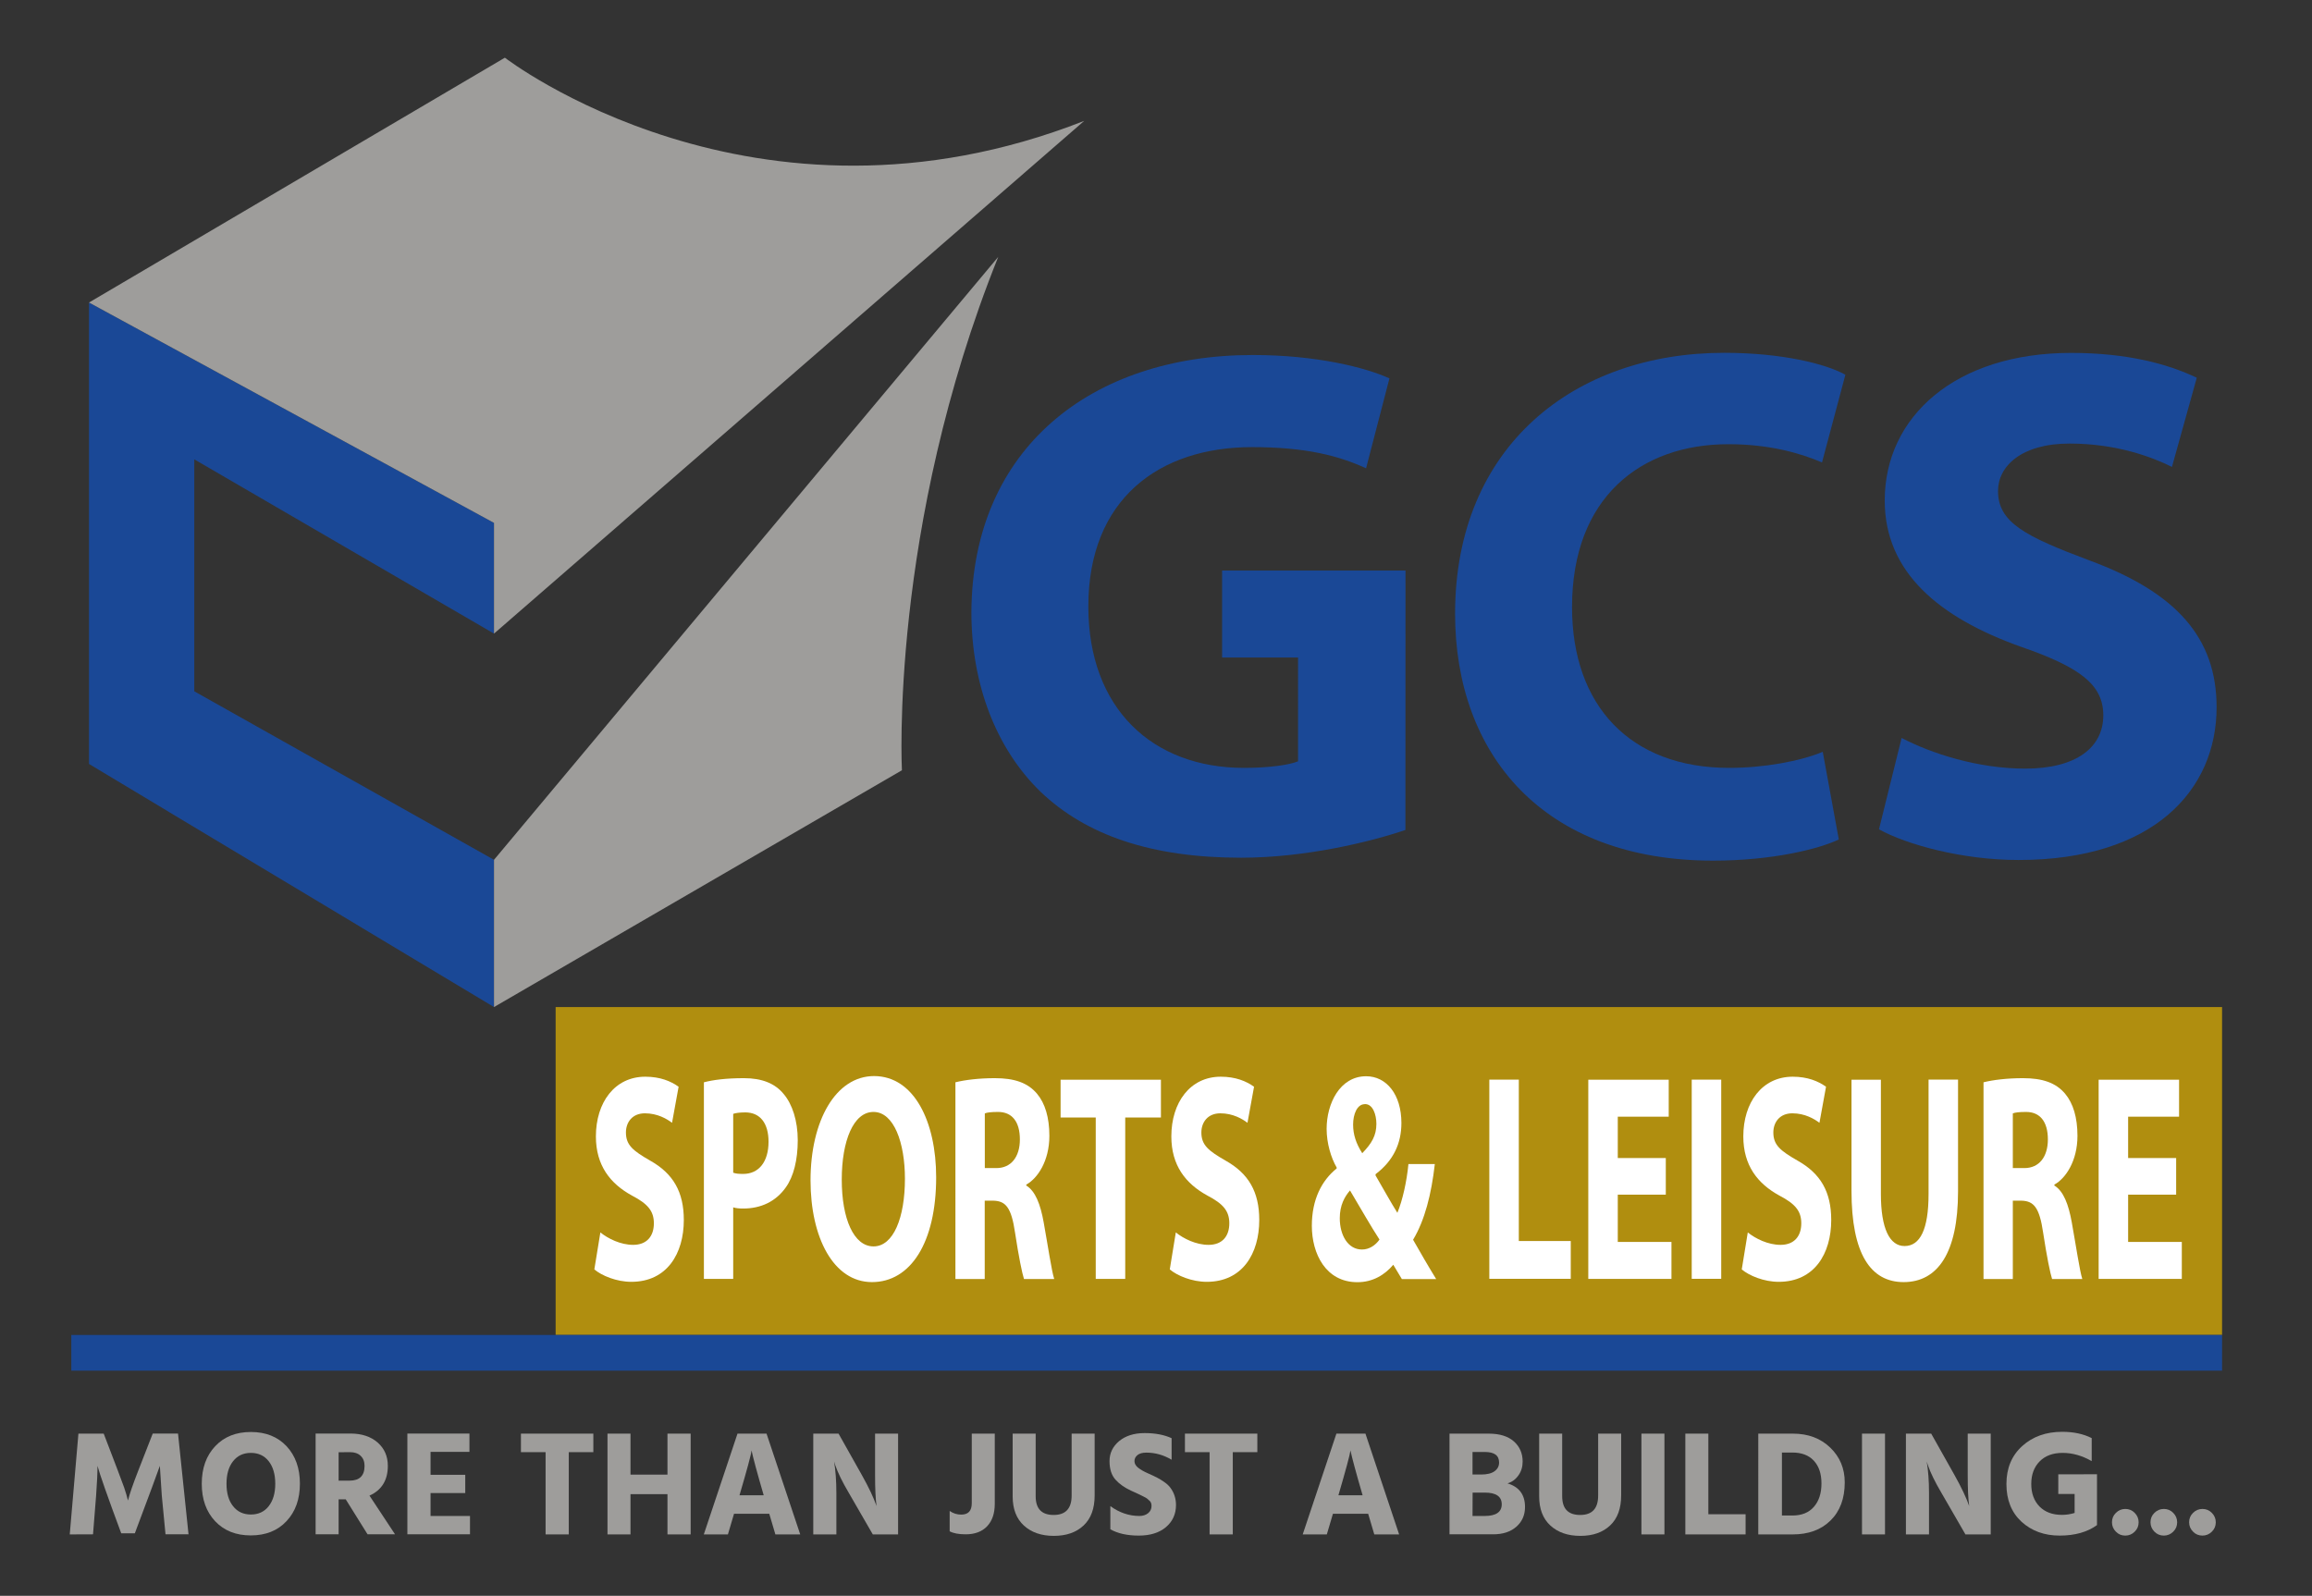 <?xml version="1.0" encoding="UTF-8"?>
<!-- Generator: Adobe Illustrator 27.5.0, SVG Export Plug-In . SVG Version: 6.00 Build 0)  -->
<svg xmlns="http://www.w3.org/2000/svg" xmlns:xlink="http://www.w3.org/1999/xlink" version="1.1" id="Layer_1" x="0px" y="0px" viewBox="0 0 253.24 174.82" style="enable-background:new 0 0 253.24 174.82;" xml:space="preserve">
<rect x="0" y="0" width="253.24" height="174.82" fill="#333333" stroke="none"/>
<style type="text/css">
	.st0{fill:#B08E0F;}
	.st1{fill:#1A4896;}
	.st2{fill:#9E9D9B;}
	.st3{enable-background:new    ;}
	.st4{fill:#FFFFFF;}
</style>
<g>
	<rect x="60.86" y="110.32" class="st0" width="182.53" height="35.92"></rect>
	<g>
		<path class="st1" d="M153.94,90.92c-3.76,1.28-10.89,3.04-18.01,3.04c-9.85,0-16.97-2.48-21.93-7.2    c-4.88-4.72-7.6-11.77-7.6-19.69c0.08-17.93,13.13-28.18,30.82-28.18c6.96,0,12.33,1.36,14.97,2.56l-2.56,9.85    c-2.96-1.36-6.56-2.32-12.49-2.32c-10.17,0-17.93,5.68-17.93,17.45c0,11.21,7.04,17.69,17.05,17.69c2.72,0,4.96-0.32,5.92-0.72    V72.03h-8.32V62.5h20.09L153.94,90.92L153.94,90.92z"></path>
		<path class="st1" d="M201.41,91.96c-2.16,1.04-7.28,2.32-13.77,2.32c-18.65,0-28.26-11.69-28.26-27.05    c0-18.41,13.13-28.58,29.46-28.58c6.32,0,11.13,1.2,13.29,2.4l-2.56,9.61c-2.4-1.04-5.84-2-10.25-2    c-9.61,0-17.13,5.84-17.13,17.85c0,10.81,6.4,17.61,17.21,17.61c3.76,0,7.76-0.72,10.25-1.76L201.41,91.96z"></path>
		<path class="st1" d="M208.29,80.84c3.2,1.68,8.32,3.36,13.53,3.36c5.6,0,8.56-2.32,8.56-5.84c0-3.36-2.56-5.28-9.05-7.52    c-8.96-3.2-14.89-8.16-14.89-16.01c0-9.2,7.76-16.17,20.41-16.17c6.16,0,10.57,1.2,13.77,2.72l-2.72,9.77    c-2.08-1.04-6-2.56-11.21-2.56c-5.28,0-7.84,2.48-7.84,5.2c0,3.44,2.96,4.96,10.01,7.6c9.53,3.52,13.93,8.48,13.93,16.09    c0,9.04-6.88,16.73-21.69,16.73c-6.16,0-12.25-1.68-15.29-3.36L208.29,80.84z"></path>
	</g>
	<polygon class="st1" points="54.11,110.32 9.75,83.69 9.75,33.14 54.11,57.28 54.11,69.41 21.28,50.32 21.28,75.73 54.11,94.19     "></polygon>
	<path class="st2" d="M55.3,6.32c0,0,27.33,21.12,63.46,6.92L54.11,69.41V57.28L9.75,33.14L55.3,6.32z"></path>
	<path class="st2" d="M109.34,28.14L54.11,94.19v16.13l44.68-25.94C98.79,84.38,97.39,57.88,109.34,28.14z"></path>
	<rect x="7.81" y="146.24" class="st1" width="235.58" height="3.91"></rect>
	<g class="st3">
		<path class="st4" d="M65.76,135.01c0.85,0.68,2.21,1.36,3.59,1.36c1.49,0,2.27-0.94,2.27-2.36c0-1.36-0.68-2.14-2.4-3.04    c-2.38-1.3-3.95-3.3-3.95-6.48c0-3.72,2.06-6.54,5.41-6.54c1.63,0,2.8,0.49,3.65,1.1L73.61,123c-0.55-0.42-1.59-1.04-2.97-1.04    c-1.4,0-2.08,1-2.08,2.1c0,1.39,0.79,2.01,2.65,3.08c2.53,1.42,3.69,3.43,3.69,6.51c0,3.66-1.83,6.77-5.75,6.77    c-1.63,0-3.25-0.68-4.05-1.36L65.76,135.01z"></path>
		<path class="st4" d="M77.11,118.56c1-0.26,2.4-0.45,4.37-0.45c2,0,3.42,0.58,4.37,1.75c0.93,1.1,1.53,2.91,1.53,5.05    c0,2.14-0.45,3.98-1.32,5.18c-1.1,1.55-2.74,2.3-4.65,2.3c-0.42,0-0.81-0.03-1.1-0.13v7.84h-3.21V118.56z M80.32,128.47    c0.28,0.1,0.59,0.13,1.08,0.13c1.72,0,2.78-1.33,2.78-3.53c0-2.01-0.91-3.21-2.55-3.21c-0.64,0-1.08,0.07-1.32,0.16V128.47z"></path>
		<path class="st4" d="M102.54,128.96c0,7.19-2.82,11.49-7.03,11.49c-4.22,0-6.73-4.89-6.73-11.14c0-6.54,2.76-11.43,6.96-11.43    C100.14,117.89,102.54,122.9,102.54,128.96z M92.2,129.22c0,4.31,1.32,7.32,3.48,7.32c2.19,0,3.44-3.17,3.44-7.41    c0-3.95-1.21-7.32-3.44-7.32C93.48,121.8,92.2,124.98,92.2,129.22z"></path>
		<path class="st4" d="M104.66,118.56c1.04-0.26,2.57-0.45,4.31-0.45c2.12,0,3.61,0.49,4.63,1.72c0.87,1.04,1.34,2.59,1.34,4.6    c0,2.75-1.29,4.66-2.53,5.34v0.1c1,0.62,1.55,2.04,1.91,4.05c0.45,2.49,0.87,5.34,1.15,6.19h-3.31c-0.21-0.65-0.57-2.4-0.98-5.08    c-0.4-2.75-1.02-3.46-2.36-3.5h-0.96v8.58h-3.21V118.56z M107.87,127.96h1.27c1.61,0,2.57-1.23,2.57-3.14    c0-1.98-0.89-3.01-2.38-3.01c-0.79,0-1.23,0.06-1.46,0.16V127.96z"></path>
		<path class="st4" d="M120.03,122.42h-3.86v-4.14h10.99v4.14h-3.91v17.68h-3.23V122.42z"></path>
		<path class="st4" d="M128.79,135.01c0.85,0.68,2.21,1.36,3.59,1.36c1.49,0,2.27-0.94,2.27-2.36c0-1.36-0.68-2.14-2.4-3.04    c-2.38-1.3-3.95-3.3-3.95-6.48c0-3.72,2.06-6.54,5.41-6.54c1.63,0,2.8,0.49,3.65,1.1l-0.72,3.95c-0.55-0.42-1.59-1.04-2.97-1.04    c-1.4,0-2.08,1-2.08,2.1c0,1.39,0.79,2.01,2.65,3.08c2.53,1.42,3.69,3.43,3.69,6.51c0,3.66-1.83,6.77-5.75,6.77    c-1.63,0-3.25-0.68-4.05-1.36L128.79,135.01z"></path>
		<path class="st4" d="M153.54,140.1c-0.3-0.49-0.59-0.97-0.93-1.55c-0.93,1.1-2.23,1.91-3.93,1.91c-3.46,0-4.99-3.11-4.99-6.18    c0-2.88,1.08-4.96,2.72-6.28v-0.1c-0.62-1.07-1.1-2.66-1.1-4.24c0-2.75,1.44-5.76,4.33-5.76c2.21,0,3.86,1.98,3.86,5.12    c0,2.2-0.85,4.11-2.82,5.6l-0.02,0.13c0.83,1.42,1.7,3.01,2.4,4.11c0.57-1.39,1.02-3.4,1.21-5.34h2.89    c-0.38,3.33-1.1,6.15-2.38,8.29c0.81,1.42,1.63,2.85,2.53,4.31H153.54z M151.1,135.79c-0.87-1.33-2.04-3.37-3.23-5.38    c-0.59,0.68-1.12,1.62-1.12,3.04c0,1.88,0.91,3.43,2.42,3.43C149.97,136.89,150.67,136.41,151.1,135.79z M149.48,120.96    c-0.83,0-1.27,1.1-1.27,2.23c0,1.1,0.32,2.07,1,3.14c1.04-1.07,1.55-1.94,1.55-3.21c0-1.04-0.4-2.17-1.23-2.17H149.48z"></path>
		<path class="st4" d="M163.13,118.27h3.23v17.68h5.69v4.14h-8.92V118.27z"></path>
		<path class="st4" d="M182.46,130.87h-5.26v5.18h5.88v4.05h-9.11v-21.82h8.81v4.05h-5.58v4.53h5.26V130.87z"></path>
		<path class="st4" d="M188.53,118.27v21.82h-3.23v-21.82H188.53z"></path>
		<path class="st4" d="M191.44,135.01c0.85,0.68,2.21,1.36,3.59,1.36c1.49,0,2.27-0.94,2.27-2.36c0-1.36-0.68-2.14-2.4-3.04    c-2.38-1.3-3.95-3.3-3.95-6.48c0-3.72,2.06-6.54,5.41-6.54c1.63,0,2.8,0.49,3.65,1.1l-0.72,3.95c-0.55-0.42-1.59-1.04-2.97-1.04    c-1.4,0-2.08,1-2.08,2.1c0,1.39,0.79,2.01,2.65,3.08c2.53,1.42,3.69,3.43,3.69,6.51c0,3.66-1.83,6.77-5.75,6.77    c-1.63,0-3.25-0.68-4.05-1.36L191.44,135.01z"></path>
		<path class="st4" d="M206.02,118.27v12.53c0,3.79,0.96,5.7,2.59,5.7c1.7,0,2.63-1.81,2.63-5.7v-12.53h3.23v12.24    c0,6.74-2.23,9.94-5.96,9.94c-3.61,0-5.71-3.08-5.71-10v-12.17H206.02z"></path>
		<path class="st4" d="M217.27,118.56c1.04-0.26,2.57-0.45,4.31-0.45c2.12,0,3.61,0.49,4.63,1.72c0.87,1.04,1.34,2.59,1.34,4.6    c0,2.75-1.29,4.66-2.53,5.34v0.1c1,0.62,1.55,2.04,1.91,4.05c0.45,2.49,0.87,5.34,1.15,6.19h-3.31c-0.21-0.65-0.57-2.4-0.98-5.08    c-0.4-2.75-1.02-3.46-2.36-3.5h-0.96v8.58h-3.21V118.56z M220.47,127.96h1.27c1.61,0,2.57-1.23,2.57-3.14    c0-1.98-0.89-3.01-2.38-3.01c-0.79,0-1.23,0.06-1.46,0.16V127.96z"></path>
		<path class="st4" d="M238.36,130.87h-5.26v5.18h5.88v4.05h-9.11v-21.82h8.81v4.05h-5.58v4.53h5.26V130.87z"></path>
	</g>
	<g>
		<path class="st2" d="M7.64,168.09l0.95-11.04h2.77c1.32,3.44,2.07,5.41,2.24,5.91s0.31,0.98,0.42,1.42    c0.17-0.72,0.56-1.83,1.15-3.34l1.56-4h2.77l1.15,11.04h-2.52l-0.41-4.27l-0.21-3.23c-0.23,0.67-1.14,3.13-2.74,7.39h-1.49    c-1.51-4.06-2.37-6.52-2.6-7.39c0,0.78-0.05,1.85-0.15,3.23l-0.34,4.27L7.64,168.09L7.64,168.09z"></path>
		<path class="st2" d="M27.47,168.2c-1.63,0-2.93-0.52-3.91-1.56c-0.97-1.04-1.46-2.4-1.46-4.1c0-1.7,0.49-3.07,1.47-4.11    s2.28-1.56,3.91-1.56s2.93,0.52,3.91,1.56c0.97,1.04,1.46,2.41,1.46,4.1c0,1.7-0.49,3.07-1.47,4.11    C30.41,167.68,29.1,168.2,27.47,168.2z M25.53,160.07c-0.48,0.61-0.72,1.43-0.72,2.47s0.24,1.86,0.72,2.46    c0.48,0.61,1.13,0.91,1.95,0.91s1.47-0.3,1.95-0.91c0.48-0.61,0.72-1.43,0.72-2.46s-0.24-1.86-0.72-2.47s-1.13-0.91-1.95-0.91    S26.01,159.46,25.53,160.07z"></path>
		<path class="st2" d="M37.09,164.25v3.83h-2.52v-11.04h3.82c1.23,0,2.22,0.33,2.97,0.98c0.75,0.66,1.12,1.51,1.12,2.56    c0,1.57-0.67,2.66-2.01,3.26l2.8,4.24h-3.01l-2.39-3.83H37.09z M37.09,159.09v3.11h1.2c1.09,0,1.64-0.54,1.64-1.61    c0-0.47-0.14-0.84-0.43-1.11c-0.28-0.27-0.67-0.4-1.16-0.4L37.09,159.09L37.09,159.09z"></path>
		<path class="st2" d="M47.16,166.07h4.32v2.01h-6.86v-11.04h6.8v2.01h-4.26v2.51h3.8v2h-3.8    C47.16,163.56,47.16,166.07,47.16,166.07z"></path>
		<path class="st2" d="M64.99,157.05v2.03H62.3v9.01h-2.54v-9.01h-2.7v-2.03H64.99z"></path>
		<path class="st2" d="M73.11,157.05h2.54v11.04h-2.54v-4.41h-4.05v4.41h-2.52v-11.04h2.52v4.49h4.05V157.05z"></path>
		<path class="st2" d="M84.93,168.09l-0.67-2.26H80.4l-0.67,2.26h-2.64l3.69-11.04h3.18l3.69,11.04H84.93z M81,163.8h2.65    c-0.73-2.5-1.17-4.14-1.33-4.91C82.27,159.36,81.82,161,81,163.8z"></path>
		<path class="st2" d="M89.08,168.09v-11.04h2.77l2.57,4.57c0.74,1.32,1.27,2.44,1.59,3.36c-0.11-0.81-0.16-1.93-0.16-3.36v-4.57    h2.52v11.04H95.6l-2.64-4.57c-0.69-1.17-1.18-2.17-1.47-3.01l-0.13-0.41c0.16,0.98,0.25,2.12,0.25,3.42v4.57H89.08z"></path>
		<path class="st2" d="M105.28,165.92c0.78,0,1.16-0.41,1.16-1.25v-7.62h2.52v7.68c0,1.06-0.28,1.88-0.84,2.47s-1.35,0.88-2.35,0.88    c-0.75,0-1.34-0.11-1.75-0.33v-2.23C104.42,165.8,104.84,165.92,105.28,165.92z"></path>
		<path class="st2" d="M117.38,163.83v-6.78h2.52v6.76c0,1.44-0.4,2.54-1.21,3.3c-0.81,0.76-1.89,1.14-3.26,1.14    s-2.46-0.38-3.28-1.13s-1.23-1.82-1.23-3.19v-6.88h2.52v6.86c0,1.37,0.66,2.05,1.97,2.05S117.38,165.25,117.38,163.83z"></path>
		<path class="st2" d="M125.57,159.13c-0.43,0-0.75,0.09-0.97,0.26c-0.22,0.18-0.34,0.4-0.34,0.67s0.14,0.52,0.41,0.73    c0.27,0.21,0.63,0.42,1.07,0.61c0.44,0.2,0.78,0.35,1,0.47c0.22,0.11,0.48,0.27,0.77,0.47c0.29,0.2,0.52,0.41,0.68,0.63    c0.41,0.55,0.62,1.18,0.62,1.9c0,0.99-0.37,1.8-1.1,2.42s-1.73,0.93-2.98,0.93c-1.26,0-2.29-0.23-3.11-0.69v-2.54    c0.99,0.72,2.05,1.08,3.18,1.08c0.38,0,0.7-0.1,0.95-0.3s0.38-0.47,0.38-0.79c0-0.24-0.06-0.42-0.18-0.54s-0.22-0.21-0.3-0.27    s-0.2-0.13-0.36-0.21s-0.29-0.15-0.4-0.2c-0.34-0.16-0.67-0.32-1-0.46c-0.71-0.33-1.28-0.73-1.71-1.21s-0.65-1.16-0.65-2.03    s0.35-1.6,1.05-2.19c0.7-0.58,1.63-0.88,2.8-0.88s2.15,0.19,2.95,0.56v2.36C127.44,159.38,126.52,159.13,125.57,159.13z"></path>
		<path class="st2" d="M137.72,157.05v2.03h-2.69v9.01h-2.54v-9.01h-2.7v-2.03H137.72z"></path>
		<path class="st2" d="M150.53,168.09l-0.67-2.26H146l-0.67,2.26h-2.64l3.69-11.04h3.18l3.69,11.04H150.53z M146.6,163.8h2.65    c-0.73-2.5-1.17-4.14-1.33-4.91C147.86,159.36,147.42,161,146.6,163.8z"></path>
		<path class="st2" d="M158.77,157.05h4.29c1.21,0,2.13,0.29,2.77,0.86c0.63,0.57,0.95,1.3,0.95,2.19c0,0.58-0.15,1.09-0.46,1.52    c-0.31,0.44-0.7,0.73-1.2,0.88c1.28,0.38,1.92,1.24,1.92,2.59c0,0.87-0.31,1.59-0.94,2.15s-1.48,0.84-2.56,0.84h-4.77    L158.77,157.05L158.77,157.05z M161.29,159.06v2.47h0.93c0.66,0,1.15-0.12,1.48-0.36s0.5-0.56,0.5-0.95    c0-0.78-0.52-1.16-1.57-1.16H161.29z M161.29,166.07h1.33c1.24,0,1.87-0.43,1.87-1.28s-0.62-1.28-1.85-1.28h-1.34L161.29,166.07    L161.29,166.07z"></path>
		<path class="st2" d="M175.05,163.83v-6.78h2.52v6.76c0,1.44-0.4,2.54-1.21,3.3c-0.81,0.76-1.89,1.14-3.26,1.14    s-2.46-0.38-3.28-1.13c-0.82-0.75-1.23-1.82-1.23-3.19v-6.88h2.52v6.86c0,1.37,0.66,2.05,1.97,2.05    C174.4,165.96,175.05,165.25,175.05,163.83z"></path>
		<path class="st2" d="M179.79,168.09v-11.04h2.52v11.04H179.79z"></path>
		<path class="st2" d="M187.12,165.88h4.08v2.21h-6.6v-11.04h2.52V165.88z"></path>
		<path class="st2" d="M192.59,157.05h3.8c1.66,0,3.02,0.51,4.08,1.53s1.59,2.29,1.59,3.81c0,1.77-0.52,3.16-1.56,4.18    s-2.42,1.52-4.14,1.52h-3.77V157.05z M195.18,166.02h1.15c1.02,0,1.8-0.32,2.35-0.95c0.55-0.63,0.83-1.48,0.83-2.56    c0-1.07-0.28-1.9-0.84-2.5s-1.34-0.89-2.36-0.89h-1.13V166.02z"></path>
		<path class="st2" d="M203.95,168.09v-11.04h2.52v11.04H203.95z"></path>
		<path class="st2" d="M208.76,168.09v-11.04h2.77l2.57,4.57c0.74,1.32,1.27,2.44,1.59,3.36c-0.11-0.81-0.16-1.93-0.16-3.36v-4.57    h2.52v11.04h-2.77l-2.64-4.57c-0.69-1.17-1.18-2.17-1.47-3.01l-0.13-0.41c0.16,0.98,0.25,2.12,0.25,3.42v4.57H208.76z"></path>
		<path class="st2" d="M229.69,161.5v5.57c-1.05,0.76-2.41,1.15-4.09,1.15s-3.07-0.51-4.18-1.52c-1.1-1.02-1.65-2.39-1.65-4.13    s0.58-3.12,1.73-4.16c1.15-1.04,2.61-1.56,4.38-1.56c1.24,0,2.32,0.23,3.23,0.69v2.52c-1.05-0.6-2.11-0.9-3.18-0.9    s-1.91,0.31-2.52,0.93s-0.92,1.44-0.92,2.47s0.3,1.85,0.9,2.47c0.6,0.61,1.42,0.92,2.46,0.92c0.47,0,0.93-0.07,1.39-0.21v-2.08    h-1.79v-2.15L229.69,161.5L229.69,161.5z"></path>
		<path class="st2" d="M231.76,167.79c-0.28-0.28-0.43-0.63-0.43-1.03s0.14-0.75,0.43-1.03c0.28-0.28,0.63-0.43,1.03-0.43    s0.75,0.14,1.03,0.43c0.28,0.28,0.43,0.63,0.43,1.03s-0.14,0.75-0.43,1.03c-0.28,0.28-0.63,0.43-1.03,0.43    C232.38,168.22,232.04,168.08,231.76,167.79z"></path>
		<path class="st2" d="M235.98,167.79c-0.28-0.28-0.43-0.63-0.43-1.03s0.14-0.75,0.43-1.03c0.28-0.28,0.63-0.43,1.03-0.43    s0.75,0.14,1.03,0.43c0.28,0.28,0.43,0.63,0.43,1.03s-0.14,0.75-0.43,1.03c-0.28,0.28-0.63,0.43-1.03,0.43    C236.61,168.22,236.27,168.08,235.98,167.79z"></path>
		<path class="st2" d="M240.21,167.79c-0.28-0.28-0.43-0.63-0.43-1.03s0.14-0.75,0.43-1.03c0.28-0.28,0.63-0.43,1.03-0.43    s0.75,0.14,1.03,0.43c0.28,0.28,0.43,0.63,0.43,1.03s-0.14,0.75-0.43,1.03c-0.28,0.28-0.63,0.43-1.03,0.43    C240.84,168.22,240.49,168.08,240.21,167.79z"></path>
	</g>
</g>
</svg>
